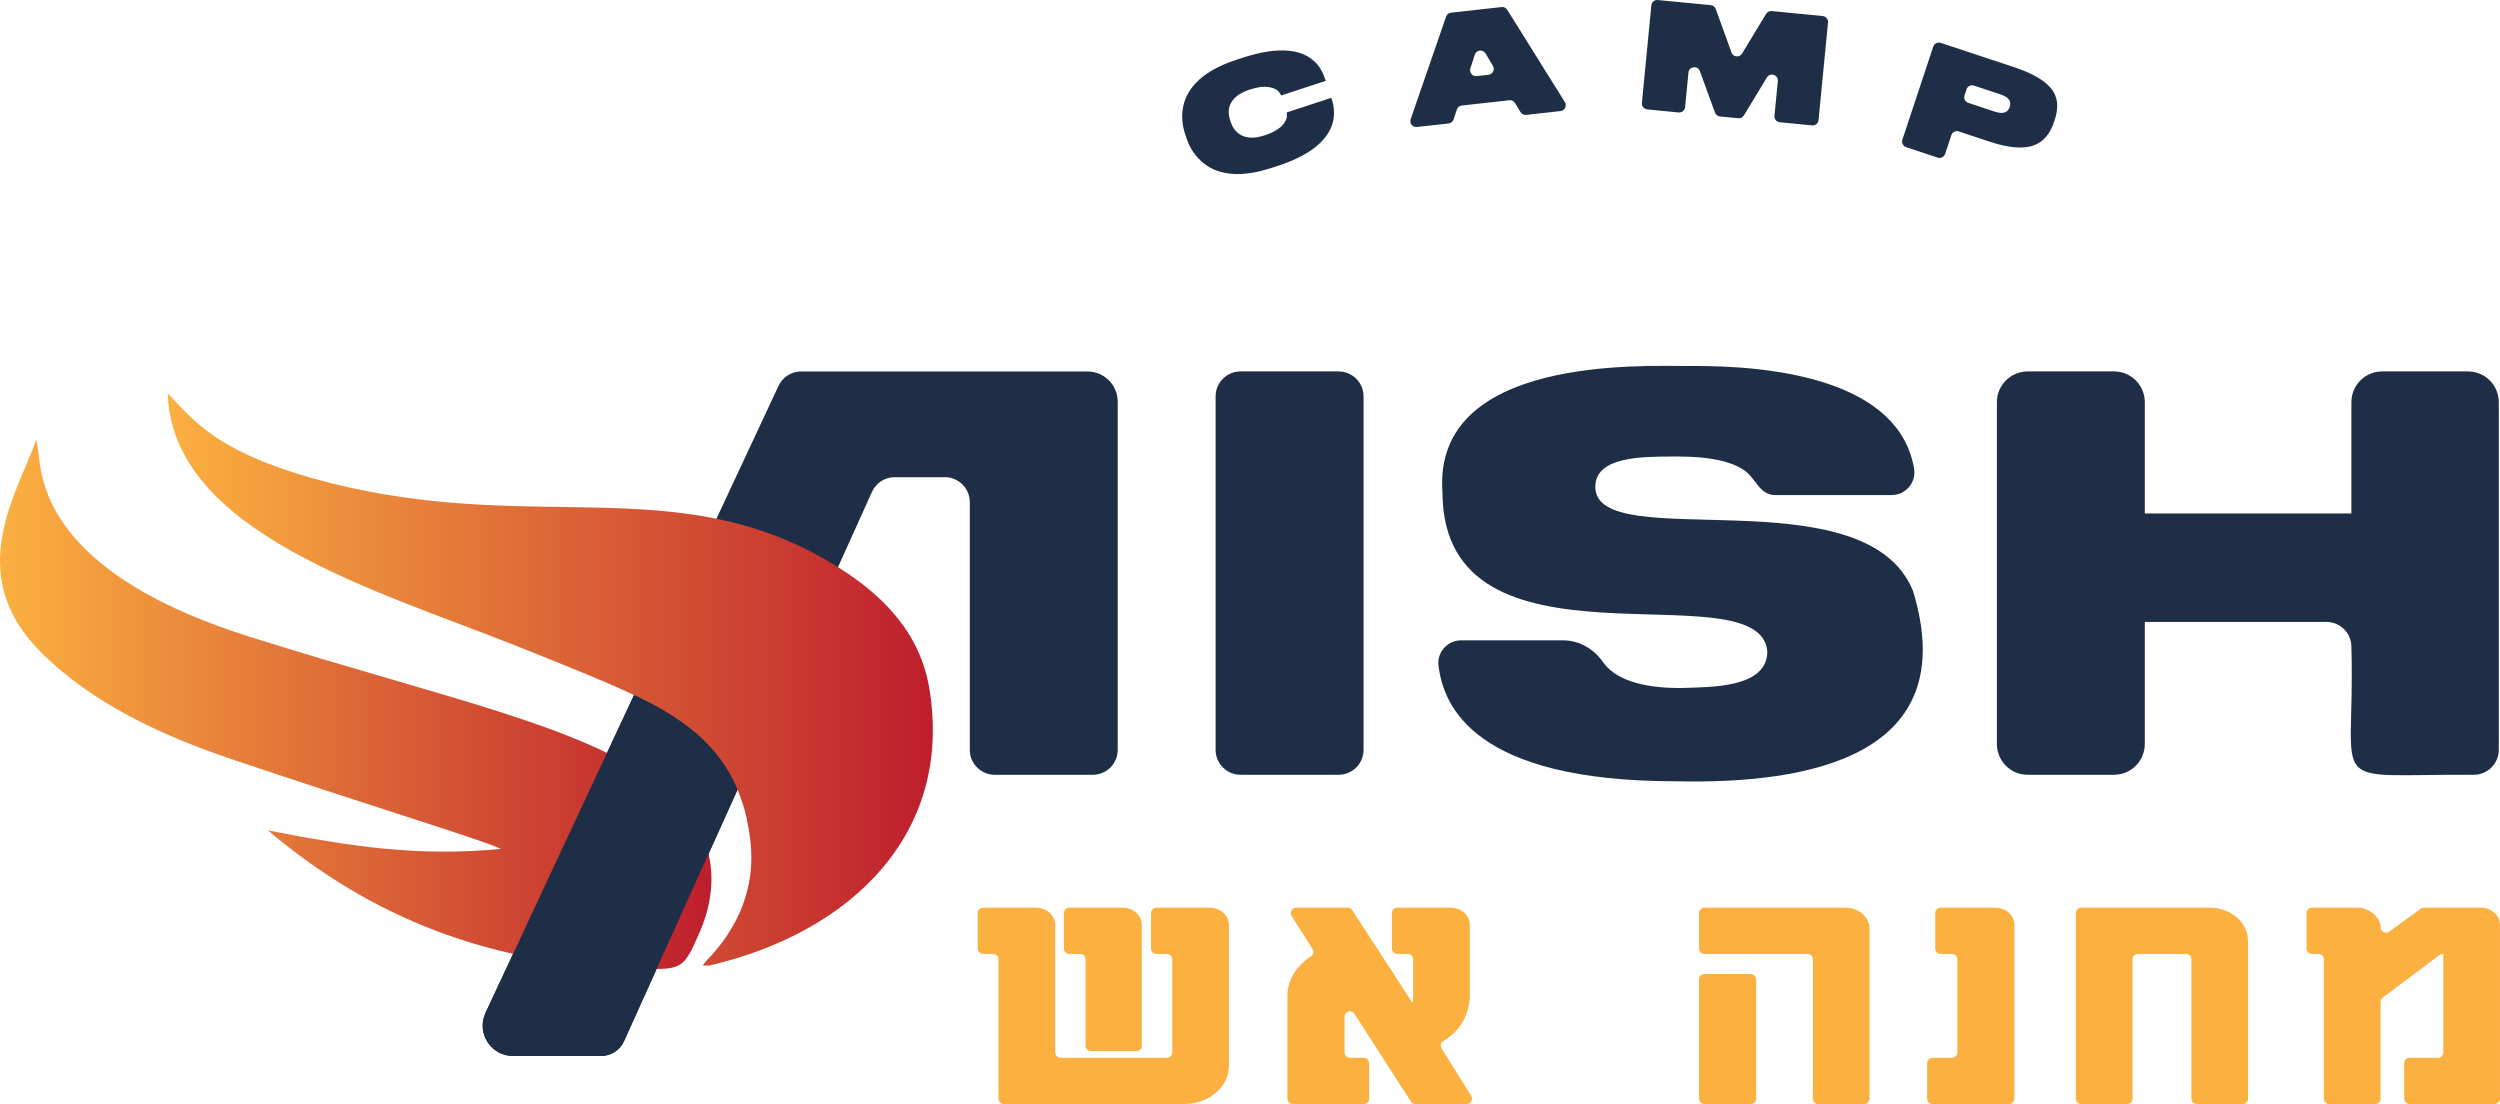<?xml version="1.0" encoding="UTF-8"?>
<svg id="Layer_2" data-name="Layer 2" xmlns="http://www.w3.org/2000/svg" xmlns:xlink="http://www.w3.org/1999/xlink" viewBox="0 0 1727.86 763.05">
  <defs>
    <style>
      .cls-1 {
        fill: #1f2e47;
      }

      .cls-2 {
        fill: url(#linear-gradient-2);
      }

      .cls-3 {
        fill: url(#linear-gradient);
      }

      .cls-4 {
        fill: #fbb040;
      }
    </style>
    <linearGradient id="linear-gradient" x1="0" y1="486.78" x2="491.72" y2="486.78" gradientUnits="userSpaceOnUse">
      <stop offset="0" stop-color="#fbb040"/>
      <stop offset="1" stop-color="#be1e2d"/>
    </linearGradient>
    <linearGradient id="linear-gradient-2" x1="115.9" y1="469.59" x2="644.74" y2="469.59" xlink:href="#linear-gradient"/>
  </defs>
  <g id="Layer_1-2" data-name="Layer 1">
    <g>
      <path class="cls-4" d="M836.1,627.35h-36.86c-2.06,0-3.72,1.67-3.72,3.72v24.51c0,2.06,1.67,3.72,3.72,3.72h7.24c2.06,0,3.72,1.67,3.72,3.72v64.34c0,2.06-1.67,3.72-3.72,3.72h-73.48c-2.06,0-3.72-1.67-3.72-3.72v-88.16c0-6.54-5.95-11.86-13.27-11.86h-36.56c-2.06,0-3.72,1.67-3.72,3.72v24.51c0,2.06,1.67,3.72,3.72,3.72h6.94c2.06,0,3.72,1.67,3.72,3.72v96.3c0,2.06,1.67,3.72,3.72,3.72h124.65c17.03,0,30.89-11.84,30.89-26.4v-97.44c0-6.54-5.95-11.86-13.27-11.86Z"/>
      <path class="cls-4" d="M754.02,726.45h31.43c2.06,0,3.72-1.67,3.72-3.72v-83.52c0-6.54-5.95-11.86-13.27-11.86h-36.86c-2.06,0-3.72,1.67-3.72,3.72v24.51c0,2.06,1.67,3.72,3.72,3.72h7.53c2.06,0,3.72,1.67,3.72,3.72v59.69c0,2.06,1.67,3.72,3.72,3.72Z"/>
      <path class="cls-4" d="M1015.85,687.2v-47.75c0-7.01-5.83-12.1-13.86-12.1h-36.27c-2.06,0-3.72,1.67-3.72,3.72v24.51c0,2.06,1.67,3.72,3.72,3.72h7.24c2.06,0,3.72,1.67,3.72,3.72v27.08c0,1.22-.08,2.15-.53,2.97l-41.55-64.03c-.69-1.06-1.86-1.7-3.12-1.7h-35.67c-2.94,0-4.72,3.24-3.14,5.72l14.5,22.8c1.1,1.72.59,3.99-1.12,5.1-8.97,5.8-16.27,15.36-16.27,27.44v70.91c0,2.06,1.67,3.72,3.72,3.72h49.05c2.06,0,3.72-1.67,3.72-3.72v-24.51c0-2.06-1.67-3.72-3.72-3.72h-9.58c-2.06,0-3.72-1.67-3.72-3.72v-24.65c0-3.71,4.84-5.14,6.85-2.02l39.04,60.64c.69,1.06,1.86,1.71,3.13,1.71h35.36c2.92,0,4.71-3.21,3.16-5.69l-20.46-32.77c-1.11-1.78-.53-4.12,1.29-5.16,11.46-6.62,18.25-18.29,18.25-32.22Z"/>
      <rect class="cls-4" x="1174.28" y="673.16" width="39.46" height="89.89" rx="3.72" ry="3.72"/>
      <path class="cls-4" d="M1275.34,627.35h-97.34c-2.06,0-3.72,1.67-3.72,3.72v24.51c0,2.06,1.67,3.72,3.72,3.72h71.24c2.06,0,3.72,1.67,3.72,3.72v96.3c0,2.06,1.67,3.72,3.72,3.72h31.72c2.06,0,3.72-1.67,3.72-3.72v-117.21c0-8.28-7.38-14.77-16.8-14.77Z"/>
      <path class="cls-4" d="M1378.99,627.35h-37.74c-2.06,0-3.72,1.67-3.72,3.72v24.51c0,2.06,1.67,3.72,3.72,3.72h7.82c2.06,0,3.72,1.67,3.72,3.72v64.34c0,2.06-1.67,3.72-3.72,3.72h-13.4c-2.06,0-3.72,1.67-3.72,3.72v24.51c0,2.06,1.67,3.72,3.72,3.72h52.86c2.06,0,3.72-1.67,3.72-3.72v-120.12c0-6.54-5.95-11.86-13.27-11.86Z"/>
      <path class="cls-4" d="M1526.97,627.35h-88.53c-2.06,0-3.72,1.67-3.72,3.72v128.25c0,2.06,1.67,3.72,3.72,3.72h31.72c2.06,0,3.72-1.67,3.72-3.72v-96.3c0-2.06,1.67-3.72,3.72-3.72h33.25c2.06,0,3.72,1.67,3.72,3.72v96.3c0,2.06,1.67,3.72,3.72,3.72h31.72c2.06,0,3.72-1.67,3.72-3.72v-108.72c0-13.04-11.76-23.25-26.78-23.25Z"/>
      <path class="cls-4" d="M1714.59,627.35h-39.37c-.79,0-1.56.25-2.19.71l-21.76,15.85c-2.46,1.79-5.92.03-5.92-3.01h0c0-7.17-8.57-13.55-15.33-13.55h-32.16c-2.06,0-3.72,1.67-3.72,3.72v24.51c0,2.06,1.67,3.72,3.72,3.72h4.59c2.06,0,3.72,1.67,3.72,3.72v96.3c0,2.06,1.67,3.72,3.72,3.72h31.72c2.06,0,3.72-1.67,3.72-3.72v-66.86c0-1.17.55-2.28,1.49-2.98l40.24-30.18h1.61v68.06c0,2.06-1.67,3.72-3.72,3.72h-19.57c-2.06,0-3.72,1.67-3.72,3.72v24.51c0,2.06,1.67,3.72,3.72,3.72h58.74c2.06,0,3.72-1.67,3.72-3.72v-120.12c0-6.54-5.95-11.86-13.27-11.86Z"/>
    </g>
    <g>
      <path class="cls-1" d="M920.5,68.79l-.38-1.18-30.75,10.08.06,2.23c.06,1.28-.35,2.61-1.24,4.05-2.14,3.99-6.86,7.18-14.16,9.57-7.11,2.33-12.79,2.14-17.06-.64-2.97-1.82-5.1-4.75-6.41-8.74l-.35-1.08c-1.28-3.92-1.31-7.46-.03-10.62,1.91-4.69,6.38-8.2,13.43-10.49,4.27-1.4,7.81-2.07,10.62-1.98,4.94.16,8.26,1.47,9.98,3.92l1.31,2.04,30.75-10.08-.35-1.05c-1.63-4.98-3.99-8.99-7.15-12.06-4.4-4.27-10.17-6.83-17.32-7.62-8.93-1.02-19.84.57-32.69,4.78l-4.37,1.44c-12.34,4.02-21.66,9.38-27.94,16.01-5.1,5.39-8.13,11.58-9.09,18.53-.7,5.45-.16,10.97,1.66,16.52l.96,2.93c1.79,5.49,4.62,10.27,8.45,14.29,4.85,5.23,11,8.52,18.47,9.86,8.8,1.79,19.46.61,31.93-3.48l4.37-1.4c12.95-4.24,22.65-9.5,29.12-15.76,5.26-5.1,8.39-10.65,9.35-16.71.7-4.43.32-8.9-1.15-13.36Z"/>
      <path class="cls-1" d="M1081.54,70.54l-39.81-63.76c-.83-1.34-2.36-2.07-3.92-1.91l-34.93,3.89c-1.59.16-2.9,1.24-3.41,2.71l-24.5,70.9c-.96,2.84,1.34,5.74,4.31,5.39l21.94-2.42c1.56-.16,2.9-1.24,3.41-2.78l2.26-6.86c.51-1.53,1.85-2.62,3.45-2.77l32.82-3.64c1.59-.19,3.13.57,3.96,1.95l3.73,6.19c.83,1.37,2.36,2.14,3.96,1.98l23.7-2.65c3-.32,4.62-3.67,3.03-6.22ZM1028.78,51.69l-8.23.89c-2.93.35-5.23-2.49-4.31-5.33l3.09-9.5c1.12-3.32,5.61-3.83,7.4-.8l5.1,8.58c1.5,2.55-.13,5.8-3.06,6.16Z"/>
      <path class="cls-1" d="M1259.74,11.09l-35.24-3.45c-1.56-.13-3.06.61-3.89,1.98l-16.59,27.37c-1.75,2.97-6.16,2.52-7.3-.7l-10.88-30.05c-.51-1.47-1.88-2.52-3.45-2.68L1145.75.02c-2.23-.22-4.24,1.44-4.43,3.67l-6.54,67.46c-.22,2.23,1.4,4.24,3.67,4.47l21.72,2.11c2.26.22,4.24-1.44,4.47-3.67l2.33-23.92c.41-4.34,6.41-5.1,7.88-1.02l10.46,28.71c.54,1.47,1.88,2.52,3.44,2.68l12.66,1.21c1.56.16,3.06-.61,3.89-1.95l15.88-26.25c2.23-3.7,7.97-1.82,7.56,2.52l-2.33,24.02c-.22,2.23,1.4,4.21,3.67,4.43l22.33,2.17c2.26.22,4.24-1.4,4.47-3.67l6.54-67.46c.22-2.23-1.44-4.24-3.67-4.43Z"/>
      <path class="cls-1" d="M1418.9,62.85c-4.24-6.41-13.21-11.9-26.82-16.39l-50.78-16.84c-2.14-.7-4.43.45-5.14,2.58l-21.34,64.33c-.7,2.14.45,4.47,2.58,5.17l21.82,7.24c2.14.7,4.43-.48,5.17-2.62l4.27-12.89c.7-2.14,3-3.29,5.13-2.58l21.24,7.05c13.56,4.5,23.99,5.26,31.26,2.3,6.19-2.46,10.65-7.78,13.33-15.92l.45-1.34c1.31-3.89,1.88-7.46,1.75-10.78-.13-3.32-1.12-6.41-2.93-9.31ZM1389.08,73.73l-.1.19c-.57,1.75-1.53,2.93-2.87,3.54-1.72.89-4.21.77-7.43-.29l-18.31-6.09c-2.14-.7-3.32-3-2.58-5.14l1.37-4.18c.7-2.14,3-3.29,5.17-2.58l18.31,6.06c3.16,1.05,5.2,2.42,6.16,4.08.7,1.37.8,2.84.29,4.4Z"/>
    </g>
    <g>
      <path class="cls-1" d="M497.96,352.53c21.27-45.55,40.11-85.85,40.11-85.85,2.85-6.09,8.94-9.96,15.63-9.96h197.88c11.57,0,20.92,9.39,20.92,20.92v240.59c0,9.55-7.72,17.27-17.27,17.27h-67.69c-9.55,0-17.27-7.72-17.27-17.27v-171.16c0-9.55-7.75-17.27-17.27-17.27h-34.63c-6.79,0-12.94,4-15.73,10.19l-146.53,324.58h-.03l-.03.06-.1.22c.03-.06,0,0-.06.16,0,.03-.03.1-.06.13v.06s-.03.03-.03.06c0,0-.03,0-.03.03l-.06.19-.06.13-.06.16s-.03.03-.03.06c-.03,0-.03.03-.03.03v.03c-13.52,29.99-24.28,53.79-24.28,53.79-2.79,6.18-8.94,10.15-15.73,10.15h-61c-15.31,0-25.44-15.92-18.96-29.79,7.62-16.31,14.67-31.36,21.14-45.27h.03c32.32-69.19-1.85,3.99,63.78-136.54,9.58-20.47,14.45-30.88,17.94-38.35l59.52-127.37Z"/>
      <g>
        <path class="cls-1" d="M925.15,256.71h-67.72c-9.55,0-17.27,7.72-17.27,17.27v244.24c0,9.55,7.72,17.27,17.27,17.27h67.72c9.52,0,17.27-7.72,17.27-17.27v-244.24c0-9.55-7.75-17.27-17.27-17.27Z"/>
        <path class="cls-1" d="M1322.19,408.47c-33-81.59-219.6-24.22-219.6-71.95,0-20.98,32.07-20.98,54.14-20.98,2.27.19,32.36-1.38,48.09,9,9.26,5.96,10.8,18.2,23.19,17.62h79.38c9.61,0,17.11-8.62,15.54-18.1-10.16-60.96-95.63-71.76-155.98-71.09-30.98.06-176.84-7.21-170.01,87.3.45,133.36,218.77,51.58,224.54,109.79,0,25.66-38.76,24.76-60.58,25.47-18.61,0-42.7-3.14-52.99-17.91-6.38-9.19-16.47-15.06-27.65-15.06h-70.45c-9.35,0-16.72,8.17-15.6,17.46,3.43,28.22,24.8,79.96,164.02,79.96,91.91,2.11,198.68-17.23,163.96-131.51Z"/>
        <path class="cls-1" d="M1705.75,256.71h-59.36c-11.73,0-21.24,9.51-21.24,21.27v76.88h-142.78v-76.88c0-11.76-9.51-21.27-21.24-21.27h-59.75c-11.73,0-21.24,9.51-21.24,21.27v236.23c0,11.76,9.51,21.27,21.24,21.27h59.75c11.73,0,21.24-9.51,21.24-21.27v-84.38h125.51c9.55,0,17.27,7.72,17.27,17.23,2.91,101.68-20.89,87.81,84.61,88.42,9.51,0,17.27-7.72,17.27-17.27v-240.23c0-11.76-9.51-21.27-21.27-21.27Z"/>
      </g>
    </g>
    <g>
      <path class="cls-3" d="M483.22,645.09c-10.57,24.04-11.77,24.99-37.61,24.56-106.3-1.81-189.43-35.67-260.44-95.75,58.99,11.53,104.77,18.23,161.13,12.79-16.31-7.29-86.85-28.51-184.05-61.25-48.66-16.38-98.33-38.63-134.62-75.32-53.62-54.25-14.83-110.49-2.57-146.27,1.57,7.22,1.89,14.79,3.33,22.06,12.14,61.23,84.87,95.57,144.4,114.28,139.14,43.76,233.6,62.03,287,105.03,32.17,25.93,40.13,62.03,23.42,99.88Z"/>
      <path class="cls-2" d="M642.29,475.81c-6.48-39.02-32.63-65.14-65.1-85.07-111.45-68.54-213.33-17.73-363.71-60.92-65.56-18.82-81.37-41.09-97.57-58.03,2.88,96.09,143.98,136.06,240.87,174.57l.02.02c14.81,5.92,22.96,9.11,46.22,18.66.02,0,.04.02.06.02,55.34,23.02,99.57,42.47,113.1,100.79,0,5.83,16.97,52.25-28.23,98.47-.72.72-1.22,1.63-2.2,2.96,2.04,0,3.44.28,4.68-.02,98.49-22.88,168.5-91.66,151.86-191.45Z"/>
    </g>
    <path class="cls-1" d="M509.74,545.81l-20.04,44.35-33.58,74.38h-.04l-.02.06-.09.21s-.04.06-.09.19c0,.02-.02.09-.06.13v.06s-.02.02-.02.06c0,0-.04,0-.04.02l-.06.19-.06.13-.06.17s-.02.02-.02.06c-.04,0-.04.02-.04.02v.04c-.57,1.28-1.15,2.53-1.7,3.78-12.71,28.18-22.57,50.01-22.57,50.01-2.78,6.18-8.95,10.16-15.73,10.16h-60.99c-15.32,0-25.44-15.94-18.98-29.8,6.82-14.6,13.2-28.18,19.08-40.83.68-1.49,1.38-2.98,2.06-4.44h.04c32.13-68.86-1.53,3.25,62.78-134.44.34-.7.66-1.4,1-2.1,9.35-20.02,14.24-30.43,17.7-37.85,32.26,15.37,57.91,33.24,71.54,65.41Z"/>
  </g>
</svg>